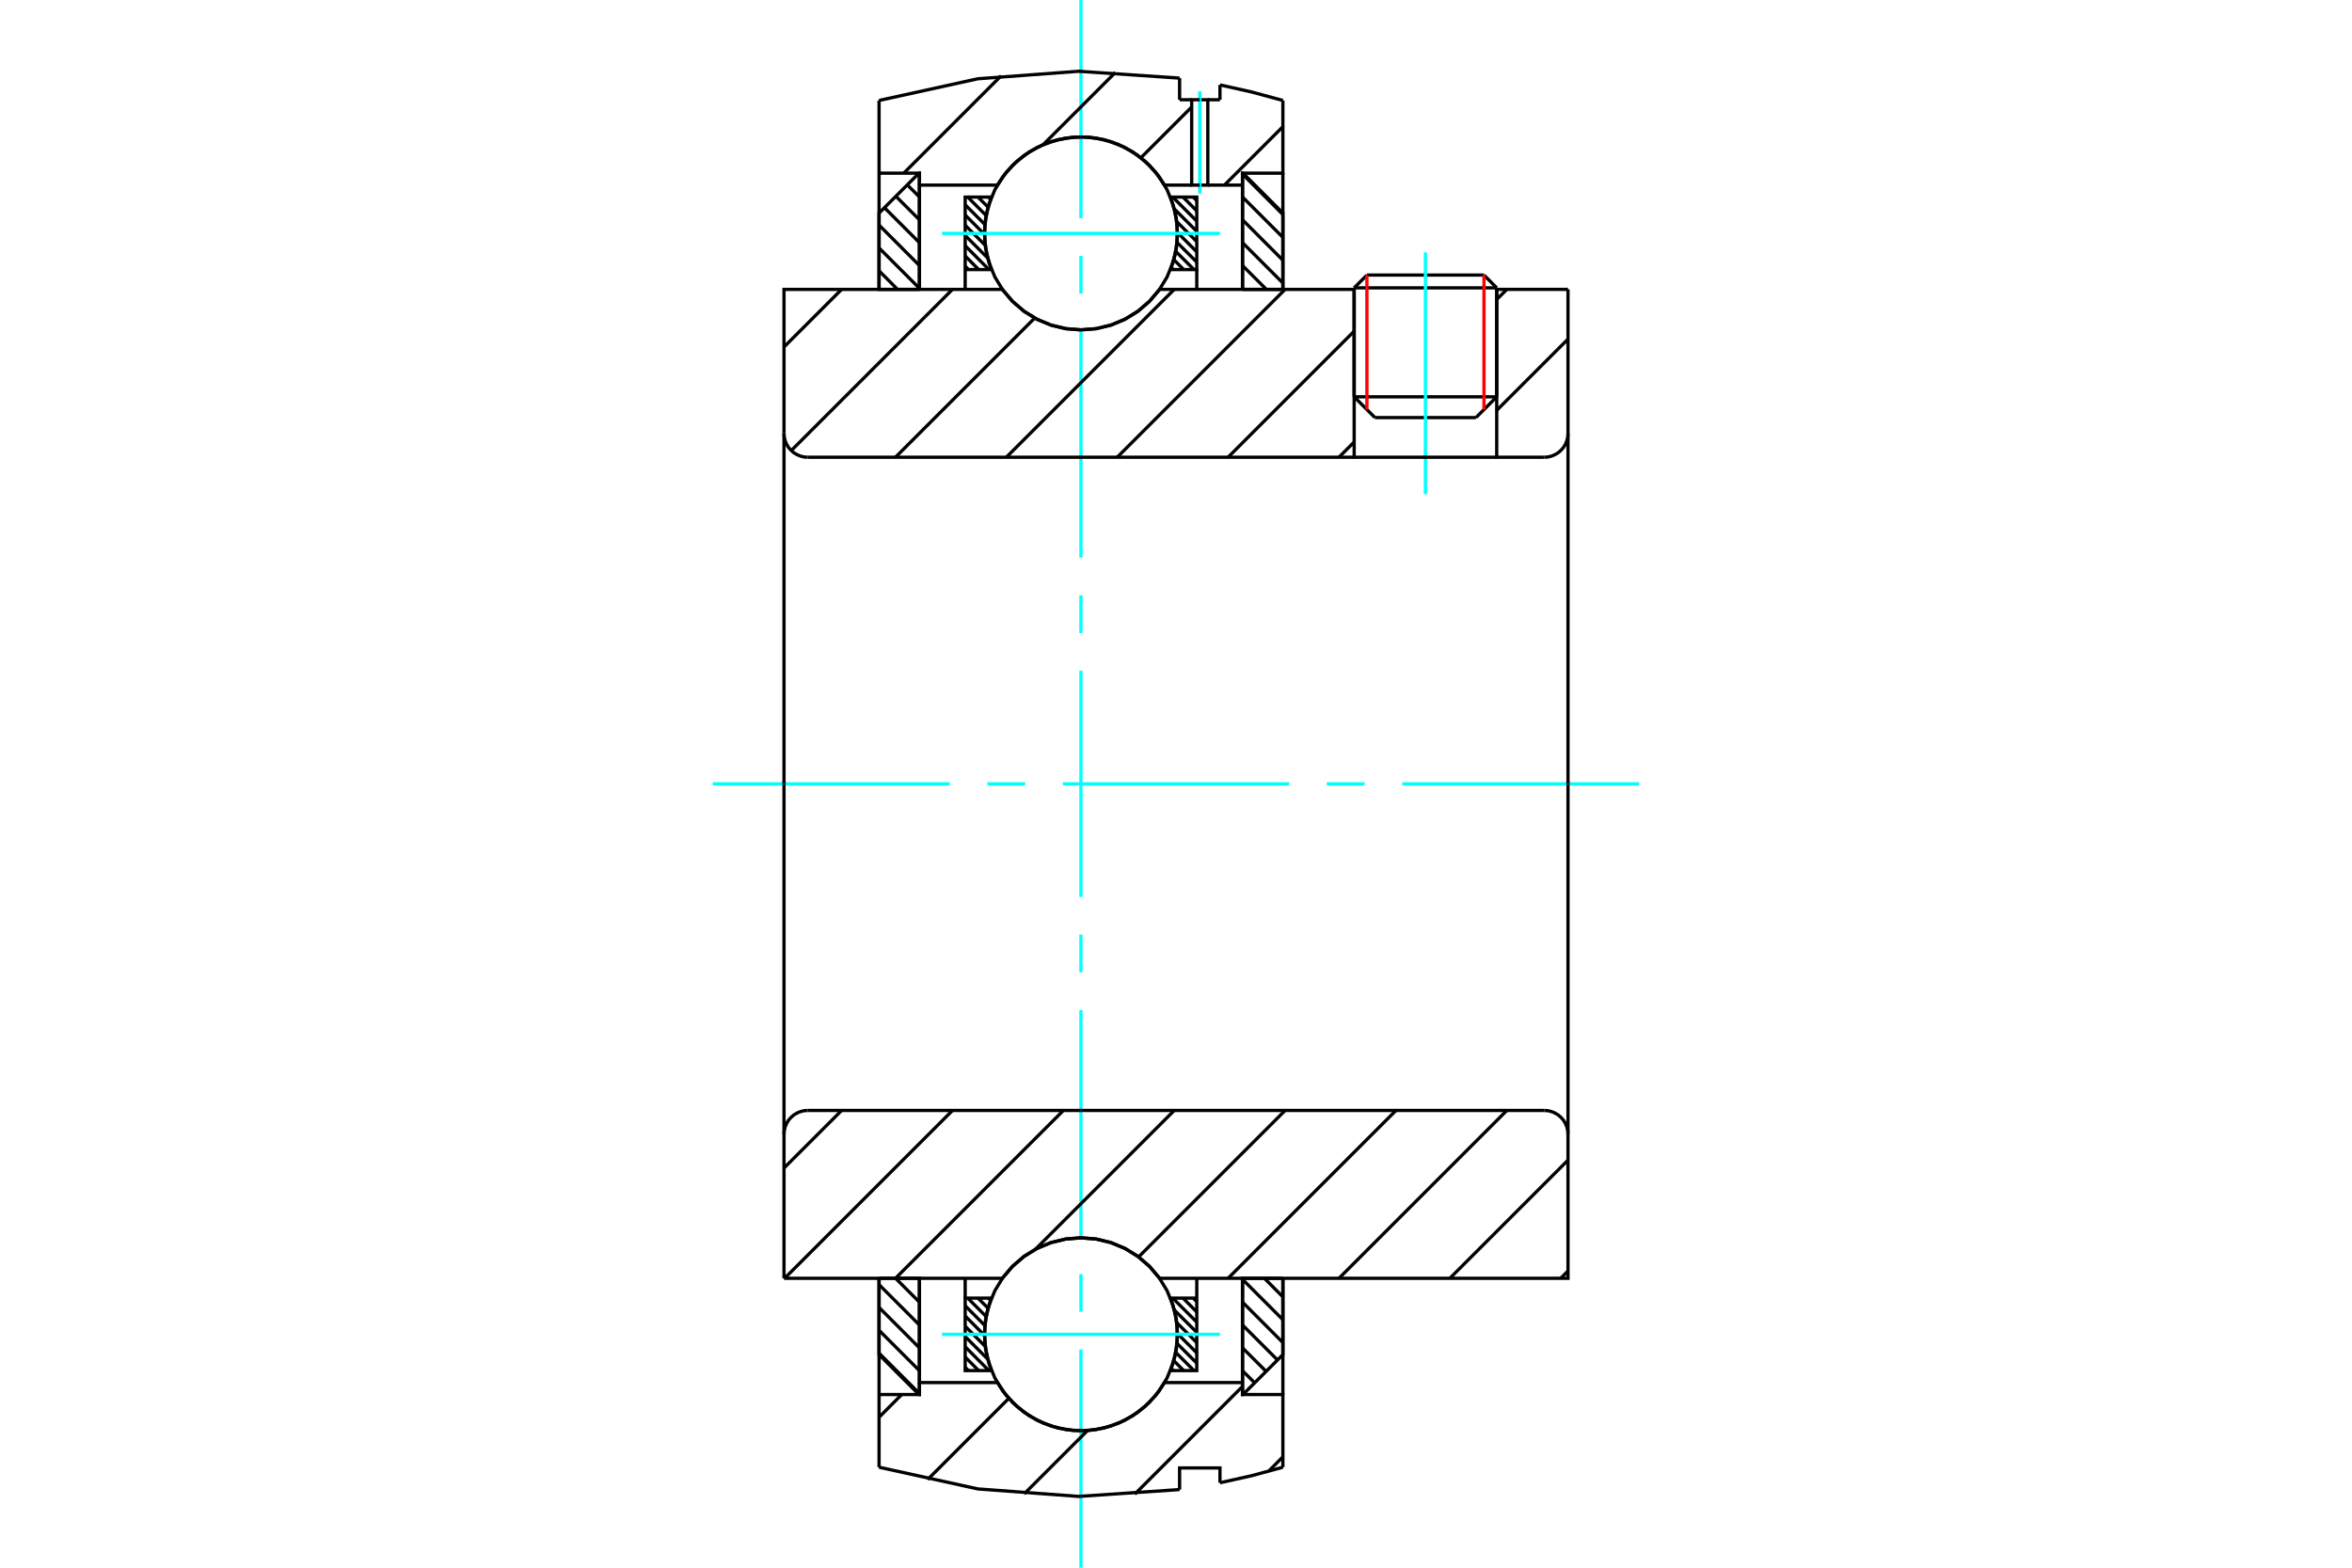 <?xml version="1.0" standalone="no"?>
<!DOCTYPE svg PUBLIC "-//W3C//DTD SVG 1.1//EN"
	"http://www.w3.org/Graphics/SVG/1.1/DTD/svg11.dtd">
<svg xmlns="http://www.w3.org/2000/svg" height="100%" width="100%" viewBox="0 0 36000 24000">
	<rect x="-1800" y="-1200" width="39600" height="26400" style="fill:#FFF"/>
	<g style="fill:none; fill-rule:evenodd" transform="matrix(1 0 0 1 0 0)">
		<g style="fill:none; stroke:#000; stroke-width:50; shape-rendering:geometricPrecision">
			<line x1="22909" y1="4407" x2="20727" y2="4407"/>
			<line x1="20922" y1="4211" x2="22714" y2="4211"/>
			<line x1="20727" y1="6075" x2="22909" y2="6075"/>
			<line x1="22591" y1="6393" x2="21045" y2="6393"/>
			<line x1="20922" y1="4211" x2="20727" y2="4407"/>
			<line x1="22909" y1="4407" x2="22714" y2="4211"/>
			<line x1="22591" y1="6393" x2="22909" y2="6075"/>
			<line x1="20727" y1="6075" x2="21045" y2="6393"/>
			<line x1="20727" y1="4407" x2="20727" y2="6075"/>
			<line x1="22909" y1="6075" x2="22909" y2="4407"/>
		</g>
		<g style="fill:none; stroke:#0FF; stroke-width:50; shape-rendering:geometricPrecision">
			<line x1="21818" y1="7566" x2="21818" y2="3864"/>
		</g>
		<g style="fill:none; stroke:#F00; stroke-width:50; shape-rendering:geometricPrecision">
			<line x1="22714" y1="4211" x2="22714" y2="6270"/>
			<line x1="20922" y1="6270" x2="20922" y2="4211"/>
		</g>
		<g style="fill:none; stroke:#000; stroke-width:50; shape-rendering:geometricPrecision">
			<line x1="13455" y1="20716" x2="14073" y2="21334"/>
			<line x1="13455" y1="20366" x2="14073" y2="20984"/>
			<line x1="13455" y1="20016" x2="14073" y2="20635"/>
			<line x1="13455" y1="19667" x2="14073" y2="20285"/>
			<line x1="13708" y1="19570" x2="14073" y2="19935"/>
			<line x1="14058" y1="19570" x2="14073" y2="19585"/>
			<polyline points="13455,19570 13455,20738 14066,21349 14073,21349 14073,19570 13455,19570"/>
		</g>
		<g style="fill:none; stroke:#0FF; stroke-width:50; shape-rendering:geometricPrecision">
			<line x1="10909" y1="12000" x2="14536" y2="12000"/>
			<line x1="15114" y1="12000" x2="15691" y2="12000"/>
			<line x1="16268" y1="12000" x2="19732" y2="12000"/>
			<line x1="20309" y1="12000" x2="20886" y2="12000"/>
			<line x1="21464" y1="12000" x2="25091" y2="12000"/>
		</g>
		<g style="fill:none; stroke:#000; stroke-width:50; shape-rendering:geometricPrecision">
			<line x1="13455" y1="4146" x2="13738" y2="4430"/>
			<line x1="13455" y1="3796" x2="14073" y2="4414"/>
			<line x1="13455" y1="3446" x2="14073" y2="4065"/>
			<line x1="13537" y1="3179" x2="14073" y2="3715"/>
			<line x1="13712" y1="3005" x2="14073" y2="3365"/>
			<line x1="13887" y1="2830" x2="14073" y2="3015"/>
			<line x1="14062" y1="2655" x2="14073" y2="2666"/>
			<polyline points="14073,4430 14073,2651 14066,2651 13455,3262 13455,4430 14073,4430"/>
			<line x1="19353" y1="19570" x2="19636" y2="19854"/>
			<line x1="19018" y1="19586" x2="19636" y2="20204"/>
			<line x1="19018" y1="19935" x2="19636" y2="20554"/>
			<line x1="19018" y1="20285" x2="19554" y2="20821"/>
			<line x1="19018" y1="20635" x2="19379" y2="20995"/>
			<line x1="19018" y1="20985" x2="19204" y2="21170"/>
			<line x1="19018" y1="21334" x2="19029" y2="21345"/>
			<polyline points="19636,19570 19636,20738 19025,21349 19018,21349 19018,19570 19636,19570"/>
			<line x1="19018" y1="2666" x2="19636" y2="3284"/>
			<line x1="19018" y1="3016" x2="19636" y2="3634"/>
			<line x1="19018" y1="3365" x2="19636" y2="3984"/>
			<line x1="19018" y1="3715" x2="19636" y2="4333"/>
			<line x1="19018" y1="4065" x2="19383" y2="4430"/>
			<line x1="19018" y1="4415" x2="19033" y2="4430"/>
			<polyline points="19018,4430 19018,2651 19025,2651 19636,3262 19636,4430 19018,4430"/>
			<line x1="18264" y1="19873" x2="18318" y2="19928"/>
			<line x1="18107" y1="19873" x2="18318" y2="20085"/>
			<line x1="17950" y1="19873" x2="18318" y2="20241"/>
			<line x1="17974" y1="20055" x2="18318" y2="20398"/>
			<line x1="18012" y1="20249" x2="18318" y2="20555"/>
			<line x1="18022" y1="20416" x2="18318" y2="20712"/>
			<line x1="18015" y1="20566" x2="18318" y2="20869"/>
			<line x1="17996" y1="20704" x2="18275" y2="20983"/>
			<line x1="17966" y1="20831" x2="18118" y2="20983"/>
			<line x1="17927" y1="20948" x2="17961" y2="20983"/>
			<line x1="15126" y1="19873" x2="15163" y2="19910"/>
			<line x1="14969" y1="19873" x2="15124" y2="20028"/>
			<line x1="14812" y1="19873" x2="15094" y2="20155"/>
			<line x1="14773" y1="19990" x2="15075" y2="20293"/>
			<line x1="14773" y1="20147" x2="15069" y2="20444"/>
			<line x1="14773" y1="20304" x2="15080" y2="20612"/>
			<line x1="14773" y1="20461" x2="15118" y2="20807"/>
			<line x1="14773" y1="20618" x2="15137" y2="20983"/>
			<line x1="14773" y1="20775" x2="14980" y2="20983"/>
			<line x1="14773" y1="20932" x2="14824" y2="20983"/>
			<line x1="14773" y1="19873" x2="14773" y2="19570"/>
			<polyline points="18318,19570 18318,19873 18318,20983 17914,20983 17983,20766 18018,20542 18018,20314 17984,20090 17915,19873 18318,19873"/>
			<polyline points="15177,20983 14773,20983 14773,19873 15176,19873 15107,20090 15073,20314 15073,20542 15108,20766 15177,20983"/>
			<line x1="18264" y1="3017" x2="18318" y2="3072"/>
			<line x1="18107" y1="3017" x2="18318" y2="3229"/>
			<line x1="17950" y1="3017" x2="18318" y2="3386"/>
			<line x1="17974" y1="3198" x2="18318" y2="3542"/>
			<line x1="18012" y1="3393" x2="18318" y2="3699"/>
			<line x1="18022" y1="3560" x2="18318" y2="3856"/>
			<line x1="18016" y1="3711" x2="18318" y2="4013"/>
			<line x1="17996" y1="3848" x2="18275" y2="4127"/>
			<line x1="17966" y1="3975" x2="18118" y2="4127"/>
			<line x1="17927" y1="4093" x2="17961" y2="4127"/>
			<line x1="15126" y1="3017" x2="15163" y2="3054"/>
			<line x1="14969" y1="3017" x2="15124" y2="3172"/>
			<line x1="14812" y1="3017" x2="15094" y2="3299"/>
			<line x1="14773" y1="3135" x2="15075" y2="3437"/>
			<line x1="14773" y1="3292" x2="15069" y2="3588"/>
			<line x1="14773" y1="3448" x2="15080" y2="3755"/>
			<line x1="14773" y1="3605" x2="15118" y2="3950"/>
			<line x1="14773" y1="3762" x2="15137" y2="4127"/>
			<line x1="14773" y1="3919" x2="14980" y2="4127"/>
			<line x1="14773" y1="4076" x2="14824" y2="4127"/>
			<line x1="18318" y1="4127" x2="18318" y2="4430"/>
			<polyline points="14773,4430 14773,4127 14773,3017 15177,3017 15108,3234 15073,3458 15073,3686 15107,3910 15176,4127 14773,4127"/>
			<polyline points="17914,3017 18318,3017 18318,4127 17915,4127 17984,3910 18018,3686 18018,3458 17983,3234 17914,3017"/>
			<polyline points="18023,3573 18005,3342 17950,3116 17862,2902 17741,2704 17590,2528 17414,2378 17216,2256 17002,2168 16777,2114 16545,2095 16314,2114 16089,2168 15875,2256 15677,2378 15501,2528 15350,2704 15229,2902 15140,3116 15086,3342 15068,3573 15086,3804 15140,4029 15229,4243 15350,4441 15501,4617 15677,4768 15875,4889 16089,4978 16314,5032 16545,5050 16777,5032 17002,4978 17216,4889 17414,4768 17590,4617 17741,4441 17862,4243 17950,4029 18005,3804 18023,3573"/>
		</g>
		<g style="fill:none; stroke:#0FF; stroke-width:50; shape-rendering:geometricPrecision">
			<line x1="14418" y1="3573" x2="18673" y2="3573"/>
			<line x1="16545" y1="24000" x2="16545" y2="20659"/>
			<line x1="16545" y1="20082" x2="16545" y2="19505"/>
			<line x1="16545" y1="18927" x2="16545" y2="15464"/>
			<line x1="16545" y1="14886" x2="16545" y2="14309"/>
			<line x1="16545" y1="13732" x2="16545" y2="10268"/>
			<line x1="16545" y1="9691" x2="16545" y2="9114"/>
			<line x1="16545" y1="8536" x2="16545" y2="5073"/>
			<line x1="16545" y1="4495" x2="16545" y2="3918"/>
			<line x1="16545" y1="3341" x2="16545" y2="0"/>
		</g>
		<g style="fill:none; stroke:#000; stroke-width:50; shape-rendering:geometricPrecision">
			<polyline points="18023,20427 18005,20196 17950,19971 17862,19757 17741,19559 17590,19383 17414,19232 17216,19111 17002,19022 16777,18968 16545,18950 16314,18968 16089,19022 15875,19111 15677,19232 15501,19383 15350,19559 15229,19757 15140,19971 15086,20196 15068,20427 15086,20658 15140,20884 15229,21098 15350,21296 15501,21472 15677,21622 15875,21744 16089,21832 16314,21886 16545,21905 16777,21886 17002,21832 17216,21744 17414,21622 17590,21472 17741,21296 17862,21098 17950,20884 18005,20658 18023,20427"/>
		</g>
		<g style="fill:none; stroke:#0FF; stroke-width:50; shape-rendering:geometricPrecision">
			<line x1="14418" y1="20427" x2="18673" y2="20427"/>
		</g>
		<g style="fill:none; stroke:#000; stroke-width:50; shape-rendering:geometricPrecision">
			<line x1="19636" y1="22303" x2="19426" y2="22514"/>
			<line x1="19018" y1="21225" x2="17369" y2="22874"/>
			<line x1="16645" y1="21901" x2="15676" y2="22870"/>
			<line x1="15441" y1="21408" x2="14198" y2="22651"/>
			<line x1="13802" y1="21349" x2="13455" y2="21697"/>
			<line x1="19636" y1="1939" x2="18741" y2="2834"/>
			<line x1="18240" y1="1638" x2="17463" y2="2415"/>
			<line x1="17072" y1="1109" x2="15968" y2="2213"/>
			<line x1="15324" y1="1160" x2="13833" y2="2651"/>
			<polyline points="13455,4430 13455,2651 13455,1538"/>
			<polyline points="18055,1196 16510,1091 14966,1206 13455,1538"/>
			<line x1="18055" y1="1196" x2="18055" y2="1527"/>
			<line x1="18487" y1="1527" x2="18673" y2="1527"/>
			<line x1="18055" y1="1527" x2="18240" y2="1527"/>
			<line x1="18673" y1="1527" x2="18673" y2="1300"/>
			<polyline points="19636,1538 19157,1408 18673,1300"/>
			<polyline points="19636,1538 19636,2651 19018,2651 19018,2834 19018,4430"/>
			<line x1="18240" y1="2834" x2="17825" y2="2834"/>
			<line x1="19018" y1="2834" x2="18487" y2="2834"/>
			<polyline points="17825,2834 17690,2638 17525,2467 17335,2324 17124,2214 16899,2138 16664,2100 16427,2100 16192,2138 15966,2214 15756,2324 15566,2467 15401,2638 15266,2834 14073,2834 14073,4430"/>
			<polyline points="14073,2834 14073,2651 13455,2651"/>
			<line x1="19636" y1="2651" x2="19636" y2="4430"/>
			<line x1="19636" y1="19570" x2="19636" y2="21349"/>
			<polyline points="13455,21349 14073,21349 14073,21166"/>
			<polyline points="14073,19570 14073,21166 15266,21166 15401,21362 15566,21533 15756,21676 15966,21786 16192,21862 16427,21900 16664,21900 16899,21862 17124,21786 17335,21676 17525,21533 17690,21362 17825,21166 19018,21166"/>
			<polyline points="19018,19570 19018,21166 19018,21349 19636,21349 19636,22462"/>
			<polyline points="18673,22700 19157,22592 19636,22462"/>
			<polyline points="18673,22700 18673,22473 18055,22473 18055,22804"/>
			<polyline points="13455,22462 14966,22794 16510,22909 18055,22804"/>
			<polyline points="13455,22462 13455,21349 13455,19570"/>
			<line x1="24000" y1="19458" x2="23888" y2="19570"/>
			<line x1="24000" y1="17761" x2="22191" y2="19570"/>
			<line x1="23064" y1="17000" x2="20494" y2="19570"/>
			<line x1="21367" y1="17000" x2="18797" y2="19570"/>
			<line x1="19670" y1="17000" x2="17428" y2="19242"/>
			<line x1="17973" y1="17000" x2="15848" y2="19125"/>
			<line x1="16276" y1="17000" x2="13706" y2="19570"/>
			<line x1="14579" y1="17000" x2="12009" y2="19570"/>
			<line x1="12882" y1="17000" x2="12000" y2="17882"/>
			<line x1="12000" y1="12000" x2="12000" y2="19570"/>
			<polyline points="12364,17000 12307,17004 12251,17018 12199,17040 12150,17069 12107,17107 12069,17150 12040,17199 12018,17251 12004,17307 12000,17364"/>
			<line x1="12364" y1="17000" x2="23636" y2="17000"/>
			<polyline points="24000,17364 23996,17307 23982,17251 23960,17199 23931,17150 23893,17107 23850,17069 23801,17040 23749,17018 23693,17004 23636,17000"/>
			<polyline points="24000,17364 24000,19570 23382,19570 17749,19570 17598,19391 17421,19238 17222,19114 17006,19024 16779,18969 16545,18950 16312,18969 16084,19024 15868,19114 15670,19238 15493,19391 15342,19570 12618,19570 12000,19570"/>
			<line x1="24000" y1="12000" x2="24000" y2="17364"/>
			<line x1="24000" y1="5191" x2="22909" y2="6282"/>
			<line x1="23064" y1="4430" x2="22909" y2="4585"/>
			<line x1="20727" y1="6767" x2="20494" y2="7000"/>
			<line x1="20727" y1="5070" x2="18797" y2="7000"/>
			<line x1="19670" y1="4430" x2="17100" y2="7000"/>
			<line x1="17973" y1="4430" x2="15403" y2="7000"/>
			<line x1="15837" y1="4869" x2="13706" y2="7000"/>
			<line x1="14579" y1="4430" x2="12111" y2="6898"/>
			<line x1="12882" y1="4430" x2="12000" y2="5312"/>
			<line x1="24000" y1="12000" x2="24000" y2="4430"/>
			<polyline points="23636,7000 23693,6996 23749,6982 23801,6960 23850,6931 23893,6893 23931,6850 23960,6801 23982,6749 23996,6693 24000,6636"/>
			<polyline points="23636,7000 22909,7000 22909,4430"/>
			<polyline points="22909,7000 20727,7000 20727,4430"/>
			<line x1="20727" y1="7000" x2="12364" y2="7000"/>
			<polyline points="12000,6636 12004,6693 12018,6749 12040,6801 12069,6850 12107,6893 12150,6931 12199,6960 12251,6982 12307,6996 12364,7000"/>
			<polyline points="12000,6636 12000,4430 12618,4430 15342,4430 15493,4609 15670,4762 15868,4886 16084,4976 16312,5031 16545,5050 16779,5031 17006,4976 17222,4886 17421,4762 17598,4609 17749,4430 20727,4430"/>
			<line x1="22909" y1="4430" x2="24000" y2="4430"/>
			<line x1="12000" y1="12000" x2="12000" y2="6636"/>
			<polyline points="18364,1527 18487,1527 18487,2834 18364,2834"/>
		</g>
		<g style="fill:none; stroke:#0FF; stroke-width:50; shape-rendering:geometricPrecision">
			<line x1="18364" y1="2965" x2="18364" y2="1397"/>
		</g>
		<g style="fill:none; stroke:#000; stroke-width:50; shape-rendering:geometricPrecision">
			<polyline points="18364,2834 18240,2834 18240,1527 18364,1527"/>
		</g>
	</g>
</svg>
